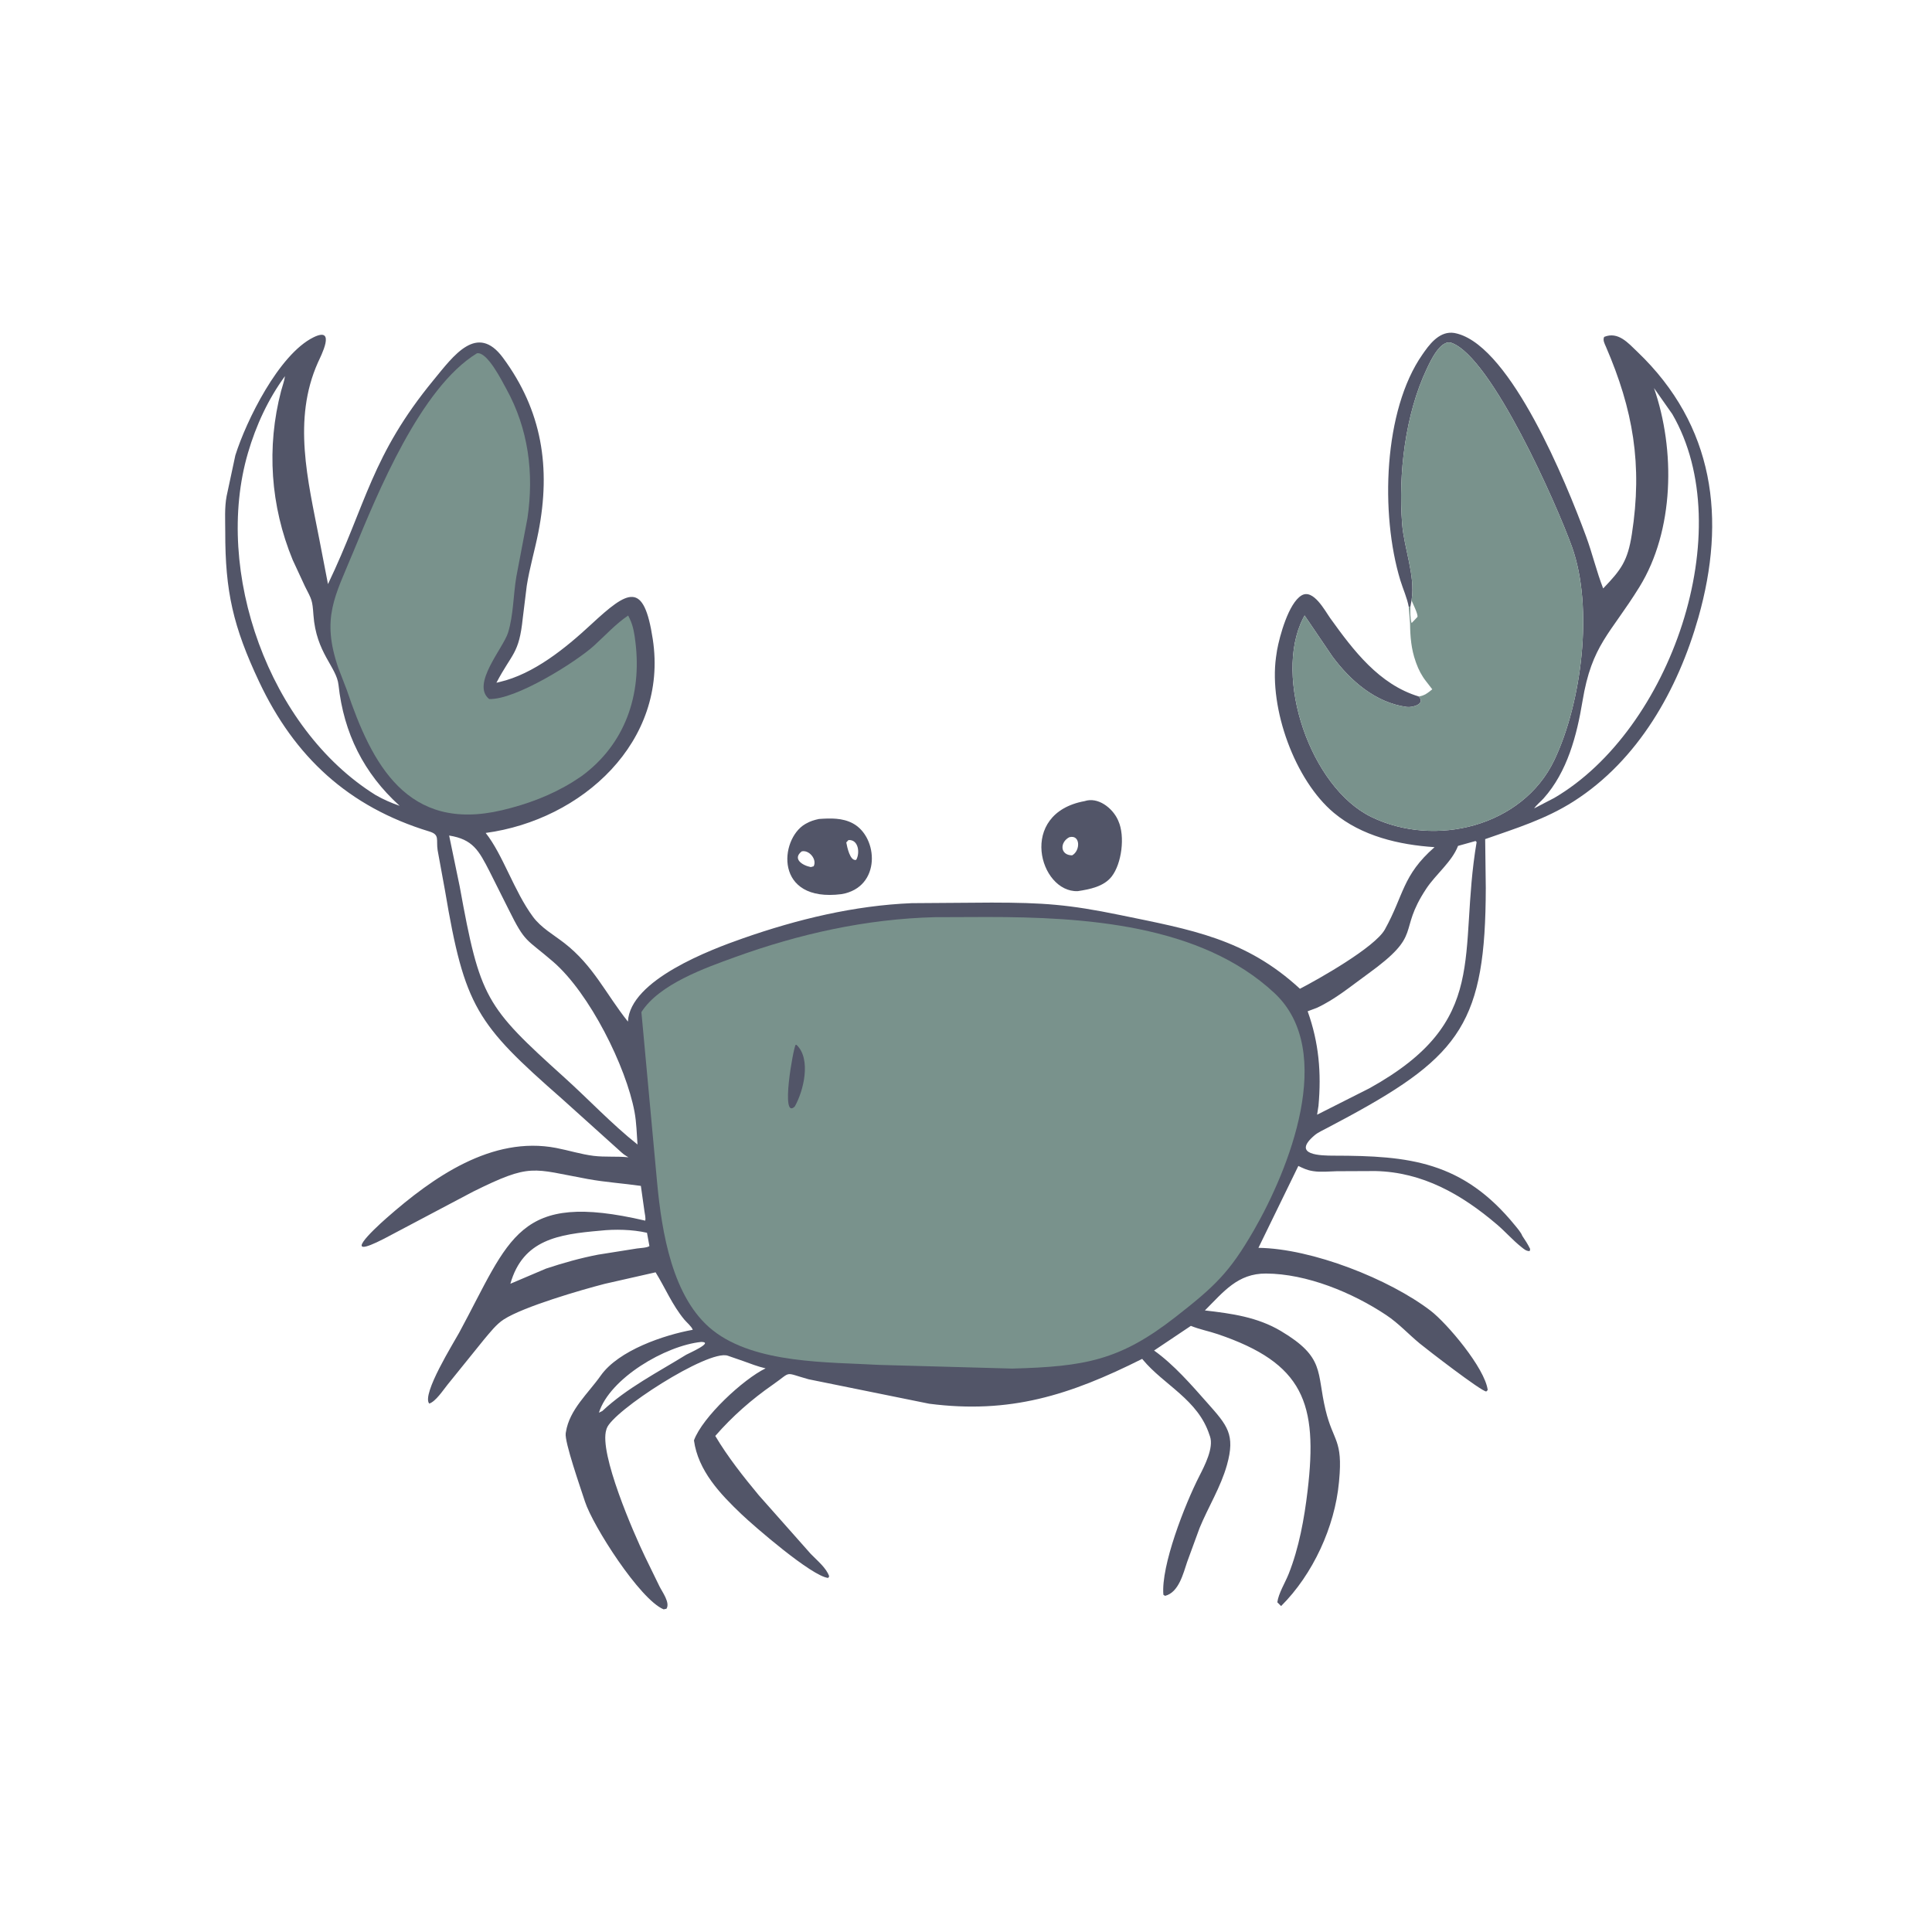 <svg version="1.1" xmlns="http://www.w3.org/2000/svg" style="display: block;" viewBox="0 0 2048 2048" width="640" height="640">
<path transform="translate(0,0)" fill="rgb(82,85,104)" d="M 868.102 868.155 C 880.325 867.299 892.897 866.867 904.003 872.786 C 931.236 887.3 934.326 940.575 892.174 947.808 C 820.285 957.025 826.263 889.556 853.432 873.62 L 854.5 873.023 C 859.075 870.436 863.021 869.254 868.102 868.155 z M 849.855 902.5 C 839.83 910.286 850.249 917.343 859.5 919.14 L 862.5 918.29 C 866.351 911.01 857.633 900.601 849.855 902.5 z M 899.42 890.5 L 897.09 893 C 897.909 897.513 901.029 913.201 907.583 911.5 C 911.747 904.474 910.208 889.746 899.42 890.5 z"/>
<path transform="translate(0,0)" fill="rgb(82,85,104)" d="M 1149.73 849.219 C 1164.05 844.46 1179.19 856.6 1184.86 868.82 L 1185.5 870.266 C 1192.81 886.51 1189.04 915.409 1178.5 929.038 C 1170.14 939.853 1155.23 942.689 1142.45 944.657 C 1101.79 946.215 1078.43 862.264 1149.73 849.219 z M 1133.48 887.5 C 1123.3 892.801 1123.56 906.581 1136.5 906.705 C 1145.44 901.889 1145.42 884.294 1133.48 887.5 z"/>
<path transform="translate(0,0)" fill="rgb(82,85,104)" d="M 1493.36 643.486 C 1491.59 633.629 1487.31 624.65 1484.4 615.101 C 1463 544.698 1466.51 434.858 1507.81 375.812 L 1510.19 372.414 C 1518.41 360.817 1529.32 349.314 1544.5 353.603 L 1545.73 353.937 C 1602.19 370.117 1659.49 509.45 1681.29 568.553 C 1688 586.733 1692.39 605.786 1699.43 623.784 C 1718.57 603.88 1725.4 594.619 1729.81 566.373 C 1741.32 492.457 1731.13 434.211 1702.35 367.546 C 1700.89 364.169 1698.82 360.56 1700.5 357.106 C 1715.31 351.118 1725.77 363.436 1735.64 372.87 C 1817.63 451.243 1829.94 550.129 1800.39 654.435 C 1778.67 731.066 1736.64 805.769 1668.17 849.456 C 1638.44 868.42 1607.16 877.974 1574.35 889.506 L 1574.99 941.29 C 1574.73 1082.32 1548.8 1118.89 1429.49 1183.62 L 1406.69 1195.77 C 1402.41 1198.07 1397.14 1200.36 1393.45 1203.5 C 1368.59 1224.66 1400.29 1225.04 1414.27 1225.05 C 1493.51 1225.14 1550.66 1230.82 1606.23 1299.29 C 1608.54 1302.14 1612.45 1306.58 1613.67 1310.03 C 1616.77 1314.61 1619.63 1319.02 1622.04 1324 L 1621.5 1326.24 C 1617.64 1326.2 1615.61 1324.16 1612.67 1321.86 C 1603.53 1314.6 1595.74 1305.6 1586.83 1298.01 C 1549.44 1266.13 1508.02 1242.44 1457.93 1241.36 L 1416.97 1241.54 C 1409.01 1241.72 1400.18 1242.7 1392.35 1241.5 L 1391 1241.27 C 1385.53 1240.41 1381.23 1238.34 1376.3 1235.95 L 1333.99 1322.76 C 1390.92 1323.48 1473 1356.04 1516.61 1389.51 C 1533.8 1402.7 1574.04 1450.1 1577.05 1473.5 L 1575.5 1475.04 C 1569.99 1474.77 1512.34 1430.2 1505.06 1424.21 C 1492.89 1414.19 1482.77 1402.9 1469.49 1394.06 C 1433.52 1370.09 1385.13 1350.21 1342 1350 C 1311.94 1349.86 1296.99 1369.4 1277.23 1389.12 C 1305.47 1392.36 1332.91 1396.11 1357.85 1410.97 C 1404.8 1438.94 1395.49 1454.27 1405.12 1494.5 C 1413.29 1528.61 1423.65 1525.53 1419.51 1569.56 L 1419.32 1571.5 C 1414.96 1618.32 1391.8 1668.93 1358.01 1702.5 L 1354.02 1698.5 C 1355.25 1689.01 1362.36 1677.67 1366.01 1668.49 C 1377.02 1640.8 1382.57 1609.92 1386.08 1580.44 C 1397.2 1487.09 1381.62 1445.08 1291 1414.31 C 1281.58 1411.11 1271.56 1409.22 1262.37 1405.48 L 1223.37 1431.61 C 1244.44 1446.65 1262.97 1468.1 1280.05 1487.39 C 1300.94 1510.98 1309.7 1520.53 1300.61 1552.96 C 1294.03 1576.42 1280.88 1597.26 1271.63 1619.69 L 1258.45 1655.66 C 1254.33 1667.81 1249.57 1688.11 1235 1691.67 L 1233.23 1690.5 C 1230.61 1659.82 1255.74 1595.24 1271.54 1564.31 C 1276.95 1553.71 1286.77 1534.74 1282.65 1522.69 L 1282.04 1521 C 1270.03 1483.7 1233.83 1468.21 1211.55 1441.43 L 1210.77 1440.46 C 1133.61 1479.16 1070.44 1499.02 985 1488.01 L 857.207 1462.1 C 830.14 1454.61 840.043 1453.34 819.426 1467.67 C 796.731 1483.45 776.45 1501.23 758.226 1522.14 C 771.34 1544.28 787.973 1565.31 804.399 1585.08 L 859.459 1647.22 C 865.721 1653.75 876.203 1662.24 878.971 1671 L 877.926 1672.66 C 860.812 1671.2 799.176 1617.7 785.971 1605.11 C 763.466 1583.66 740.037 1559.09 735.622 1526.86 C 744.634 1502.12 787.91 1461.97 811.557 1450.51 C 803.314 1448.65 795.44 1445.5 787.5 1442.66 L 771.32 1437.07 C 750.539 1430.35 649.259 1495.76 643.12 1514.28 L 642.741 1515.5 C 634.653 1540.26 671.939 1625.71 683.677 1650.03 L 699.056 1681.58 C 701.97 1687.5 710.584 1698.88 706.5 1705.33 L 703.5 1705.98 C 678.319 1695.64 628.4 1617.43 620.076 1591.69 C 615.198 1576.6 598.32 1528.54 599.677 1519.33 L 599.896 1518 C 603.635 1494.2 623.502 1477.07 636.771 1458.23 C 655.738 1431.31 704.132 1415.1 734.36 1409.63 C 733.158 1406.12 727.79 1401.71 725.319 1398.71 C 712.426 1383.05 705.419 1365.67 694.961 1348.7 L 641 1360.93 C 616.081 1367.36 555.194 1385.01 534 1398.66 C 525.984 1403.82 519.305 1412.63 513.161 1419.83 L 474.321 1467.92 C 469.754 1473.59 461.813 1485.73 455 1487.86 C 446.64 1478.11 481.302 1422.74 486.682 1412.8 C 541.277 1311.92 548.209 1262.34 683.968 1293.93 C 684.655 1291.28 683.525 1286.79 683.136 1284 L 679.351 1257.1 C 660.611 1254.43 641.69 1253.21 623.045 1249.81 C 563.787 1239 563.336 1232.57 501.467 1263.21 L 407.06 1313.11 C 360.23 1337.14 394.654 1304.45 409.862 1291.08 C 458.666 1248.19 521.305 1203.69 589.702 1216.9 C 602.855 1219.44 615.889 1223.59 629.188 1225.25 C 641.381 1226.77 653.864 1225.48 666.156 1226.8 C 663.773 1225.32 661.353 1223.92 659.278 1222.01 L 595.431 1164.53 C 505.229 1085.37 492.52 1067.58 471.747 944.17 L 463.891 901.209 C 462.186 890 466.467 884.867 455.136 881.418 C 369.248 855.274 312.167 802.164 274.763 722.832 C 247.007 663.964 238.687 626.752 238.774 563.986 C 238.792 551.534 237.895 538.15 240.233 525.875 L 249.48 482.667 C 261.006 446.024 295.59 375.724 332.216 357.62 C 357.009 345.365 339.833 377.948 337.018 384.254 C 309.94 444.896 326.374 509.1 338.5 571.729 L 347.67 619.162 C 388.472 533.98 393.604 483.064 459.748 402.667 C 480.762 377.125 505.716 342.08 533.141 379.193 C 574.502 435.163 584.138 495.48 570.713 564.085 C 566.983 583.142 561.357 601.885 558.367 621.064 L 554.171 655.161 C 550.214 693.566 542.935 691.89 526.228 723.735 L 529.492 722.963 C 565.99 714.533 599.913 686.668 626.571 661.978 C 666.079 625.388 682.502 615.489 691.982 677.645 C 708.565 786.37 616.724 869.271 514.843 882.957 C 533.149 906.033 544.834 944.557 564.921 971.76 C 573.628 983.552 586.805 990.83 598.201 999.675 C 629.076 1023.64 642.079 1053.41 665.626 1082.94 C 667.787 1038.67 753.629 1006.53 787.688 994.618 C 845.256 974.483 905.371 959.894 966.545 957.387 L 1051.15 956.785 C 1106 956.862 1132.61 958.724 1187.14 969.934 C 1262.82 985.492 1320.48 995.098 1377.99 1048.13 C 1397.08 1038.28 1457.46 1004.29 1468.03 985.249 C 1488.35 948.618 1486.37 928.075 1520.68 898.017 C 1483.15 895.598 1443.34 886.27 1413.86 861.567 C 1372.62 827.004 1345.17 751.335 1352.61 696.766 L 1353.72 689.307 C 1356.43 674.292 1365.94 639.471 1379.61 631.218 C 1392.12 623.668 1404.57 647.582 1410.11 655.293 C 1434.68 689.514 1461.9 725.524 1503.86 738.262 C 1509.73 737.672 1513.89 734.271 1518.26 730.687 L 1511.56 722.015 C 1507.13 716.417 1503.65 709.697 1501.25 702.983 L 1500.65 701.253 C 1495.9 687.932 1494.87 674.782 1494.71 660.721 L 1493.36 643.486 z M 1496.26 636.432 L 1495.11 642.906 L 1493.36 643.486 L 1494.71 660.721 C 1494.87 674.782 1495.9 687.932 1500.65 701.253 L 1501.25 702.983 C 1503.65 709.697 1507.13 716.417 1511.56 722.015 L 1518.26 730.687 C 1513.89 734.271 1509.73 737.672 1503.86 738.262 C 1511.65 746.069 1497.6 750.252 1491.25 749.398 C 1458.16 744.946 1431.54 721.711 1412.3 695.72 L 1382.92 652.409 L 1381.22 655.6 C 1349.6 718.141 1389.14 834.643 1453.76 866.048 C 1521.09 898.769 1613.92 876.292 1647.58 805.856 C 1676.82 744.687 1689.33 643.825 1666.38 579.731 C 1650.43 535.18 1581.24 378.858 1538.83 363.5 C 1526.99 359.21 1516.1 383.277 1512.46 390.952 C 1489.57 439.245 1482.16 502.33 1486.33 555.537 C 1488.32 580.844 1500.29 610.208 1496.45 635.284 L 1496.26 636.432 z M 1564.16 891.5 L 1545.58 896.681 C 1539.12 913.519 1521.98 926.81 1511.96 941.939 C 1480.53 989.417 1509.92 989.172 1449.66 1032.64 C 1432.38 1045.1 1415.18 1059.52 1395.72 1068.43 L 1386.17 1072 C 1398.08 1105.21 1400.83 1137.33 1397.64 1172.26 L 1396.18 1181.63 L 1451.87 1153.5 C 1580.82 1081.8 1545.02 1012.73 1565.28 892.625 L 1564.16 891.5 z M 476.104 885.702 L 487.326 939.8 C 508.896 1058.55 514.493 1066.59 598.199 1142.12 C 624.198 1165.57 648.46 1191.55 675.785 1213.23 C 674.949 1201.87 674.712 1189.91 672.641 1178.73 C 663.769 1130.82 625.06 1052.81 586.244 1019.37 C 557.248 994.382 557.08 1000.16 539.292 964.3 L 518.827 923.478 C 507.519 901.478 501.208 889.702 476.104 885.702 z M 1753.29 411.334 C 1776.08 476.914 1774.87 562.317 1737.81 622.275 C 1706.84 672.388 1687.43 683.273 1677.52 743.227 C 1671.51 779.592 1661.47 818.129 1636.31 846.291 C 1633.15 849.819 1628.9 853.066 1626.26 856.935 L 1647.5 845.892 C 1770.97 773.766 1844.32 562.193 1772.68 438.92 L 1753.29 411.334 z M 302.083 398.73 C 284.194 423.184 271.429 450.874 262.896 479.969 C 226.104 605.422 285.153 772.41 398.06 842.715 C 406.179 847.397 414.772 851.138 423.628 854.204 C 385.641 819.8 364.351 777.131 358.834 726.069 C 356.75 706.78 335.124 692.32 332.246 651.801 C 331.135 636.152 330.642 635.986 323.313 621.65 L 310.268 593.544 C 286.671 536.336 282.39 473.86 298.01 414.338 C 299.341 409.268 301.426 403.918 302.083 398.73 z M 636.129 1304.58 C 591.988 1308.43 554.376 1313.92 541.008 1360.84 L 578.77 1344.79 C 596.982 1338.76 615.127 1333.62 634 1329.99 L 675.229 1323.44 C 678.231 1322.99 686.318 1322.71 688.402 1320.85 L 685.834 1306.8 C 670.44 1303.28 651.882 1302.84 636.129 1304.58 z M 743.424 1422.5 C 705.369 1426.36 646.381 1461.05 634.879 1497.5 L 638.5 1495.73 C 664.394 1471.43 697.42 1454.61 727.485 1436.03 C 729.214 1434.96 757.444 1422.67 743.424 1422.5 z"/>
<path transform="translate(0,0)" fill="rgb(121,146,140)" d="M 505.595 374.5 C 516.55 372.508 532.113 403.892 536.631 412.061 C 560.172 454.622 566.184 501.528 559.126 549.344 L 547.345 611.324 C 544.066 630.72 544.344 651.649 538.642 670.41 C 533.596 687.016 499.13 725.27 518.5 740.985 C 546.43 742.122 610.583 701.705 629.5 684.598 C 641.505 673.741 652.428 661.593 665.875 652.468 L 667.402 655.608 C 671.385 663.708 672.567 672.274 673.638 681.14 C 680.333 736.537 662.827 788.779 616.466 822.758 L 607.617 828.561 C 584.456 843.045 558.742 852.575 532.253 858.84 C 431.502 882.665 393.927 809.567 367.587 731.346 L 358.627 708.066 C 340.472 654.921 354.872 632.552 374.539 584.968 C 400.213 522.848 445.494 411.222 505.595 374.5 z"/>
<path transform="translate(0,0)" fill="rgb(121,146,140)" d="M 1496.26 636.432 L 1496.45 635.284 C 1500.29 610.208 1488.32 580.844 1486.33 555.537 C 1482.16 502.33 1489.57 439.245 1512.46 390.952 C 1516.1 383.277 1526.99 359.21 1538.83 363.5 C 1581.24 378.858 1650.43 535.18 1666.38 579.731 C 1689.33 643.825 1676.82 744.687 1647.58 805.856 C 1613.92 876.292 1521.09 898.769 1453.76 866.048 C 1389.14 834.643 1349.6 718.141 1381.22 655.6 L 1382.92 652.409 L 1412.3 695.72 C 1431.54 721.711 1458.16 744.946 1491.25 749.398 C 1497.6 750.252 1511.65 746.069 1503.86 738.262 C 1509.73 737.672 1513.89 734.271 1518.26 730.687 L 1511.56 722.015 C 1507.13 716.417 1503.65 709.697 1501.25 702.983 L 1500.65 701.253 C 1495.9 687.932 1494.87 674.782 1494.71 660.721 L 1493.36 643.486 L 1495.11 642.906 L 1496.26 636.432 z M 1496.26 636.432 L 1495.11 642.906 C 1495.01 648.886 1494.67 654.694 1496.35 660.5 L 1502.51 654.003 C 1503.5 651.404 1497.55 639.576 1496.26 636.432 z"/>
<path transform="translate(0,0)" fill="rgb(121,146,140)" d="M 990.888 972.255 L 1046.11 972.059 C 1148.59 972.068 1272.73 979.616 1351.01 1052.73 C 1417.14 1114.49 1365.69 1240.8 1329.11 1304.22 C 1303.45 1348.71 1288.04 1363.34 1246 1396.15 C 1186.95 1442.25 1149.89 1448.64 1073.07 1450.75 L 932.002 1446.85 C 878.144 1443.75 800.942 1445.85 755.795 1410.35 C 712.582 1376.36 701.532 1305.82 696.594 1253.85 L 679.91 1072.87 C 698.758 1043.23 747.496 1026.05 778.978 1014.66 C 847.454 989.874 918.083 974.126 990.888 972.255 z"/>
<path transform="translate(0,0)" fill="rgb(82,85,104)" d="M 843.422 1107.5 L 844.48 1107.69 C 860.204 1122.85 851.722 1156.75 842.5 1172.9 C 827.002 1188.17 840.925 1110.77 843.422 1107.5 z"/>
</svg>